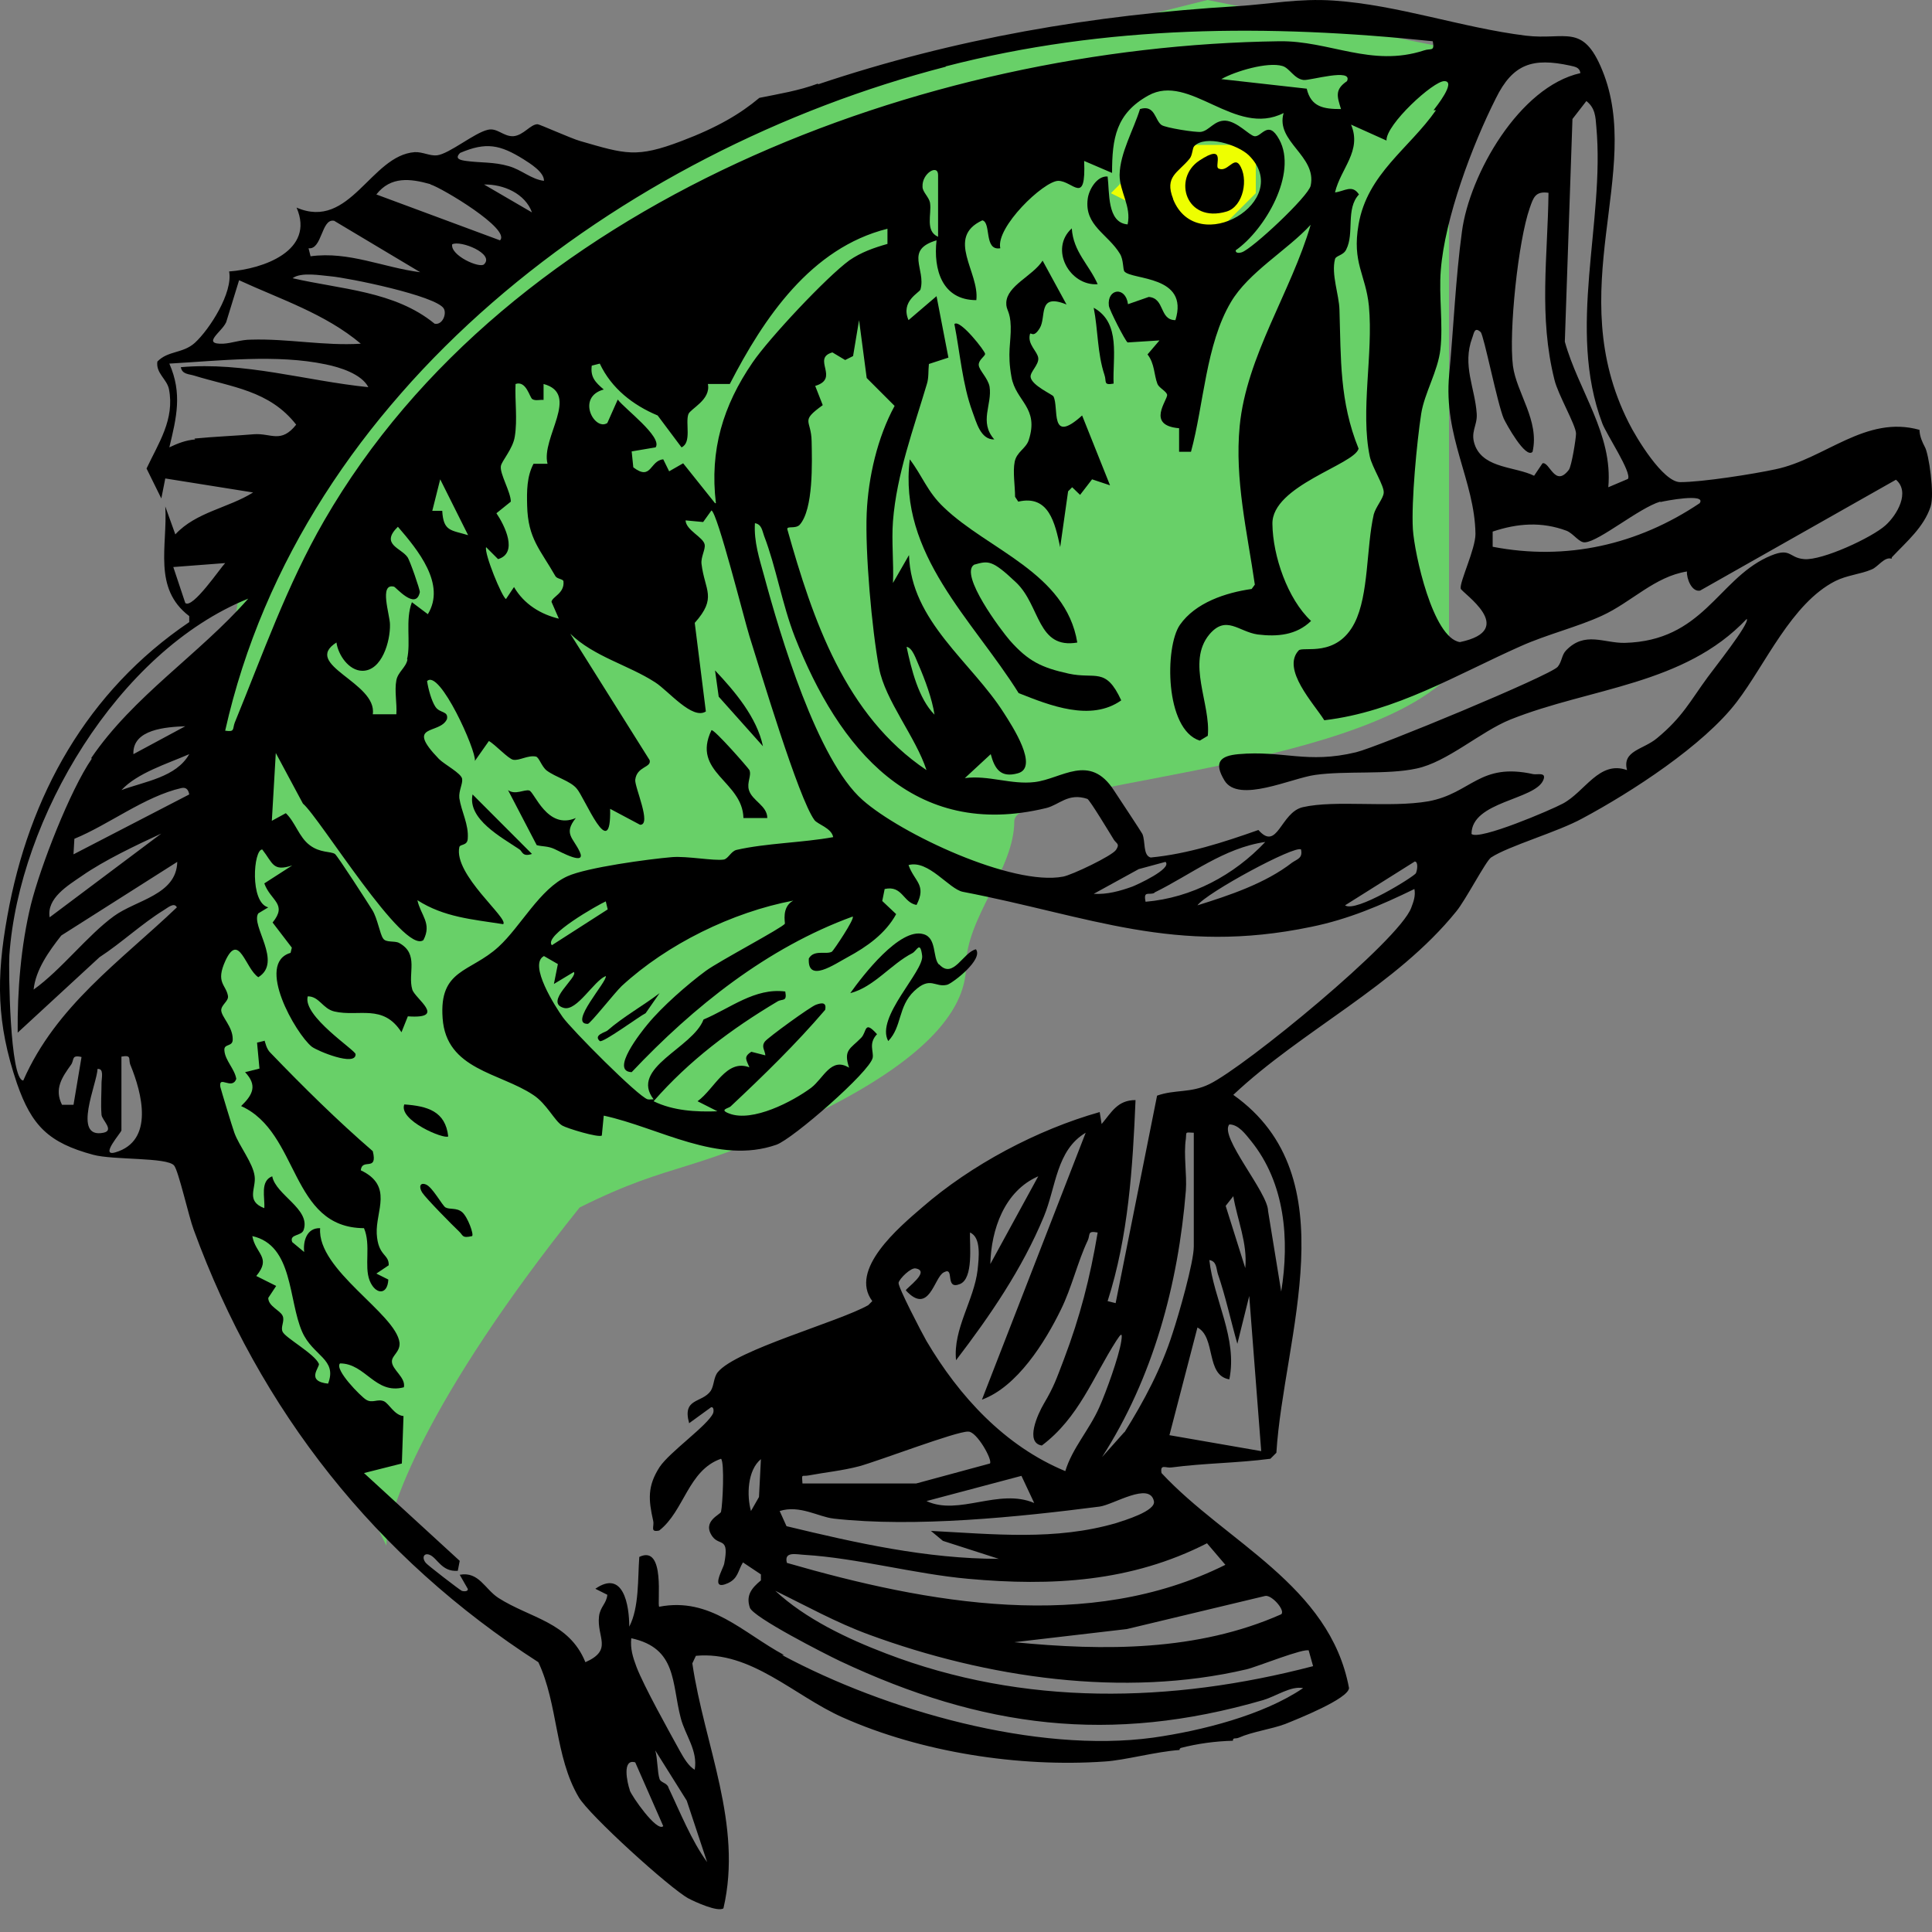 <svg width="20" height="20" viewBox="0 0 20 20" fill="none" xmlns="http://www.w3.org/2000/svg">
<rect x="0" y="0" width="20" height="20" fill="#808080" stroke="none"/>
<path d="M15 7V2V0.5L12.5 0L8.5 1L5.5 2.5L2.5 6C2.333 7 2 9.1 2 9.5V12L4 16C4 15.667 4.4 14.5 6 12.5C7 12 7.158 12.171 8.5 11.5C9.5 11 10 10.5 10 10C10 9.5 10.5 9 10.5 8.5C10.5 8.1 14 8 15 7Z" fill="#68D068"/>
<path d="M12.5 2.5L13 2V1.5H12L11.5 2L12.5 2.5Z" fill="#EEFF00"/>
<path d="M12.222 18.095C12.4 18.049 12.581 18.025 12.763 18.02C12.763 17.983 12.788 18.004 12.825 17.988C12.965 17.926 13.159 17.901 13.304 17.847C13.428 17.797 13.957 17.587 13.965 17.475C13.767 16.41 12.693 15.968 12.024 15.249C12.007 15.15 12.069 15.2 12.127 15.191C12.466 15.146 12.809 15.146 13.151 15.101L13.213 15.039C13.288 13.837 13.969 12.185 12.767 11.334C13.482 10.661 14.452 10.207 15.076 9.434C15.171 9.319 15.381 8.914 15.435 8.877C15.617 8.757 16.125 8.613 16.381 8.472C16.889 8.2 17.636 7.716 17.979 7.266C18.276 6.878 18.545 6.246 18.999 6.015C19.123 5.953 19.259 5.945 19.375 5.895C19.441 5.87 19.507 5.759 19.582 5.784C19.582 5.775 19.582 5.771 19.59 5.763C19.738 5.606 19.916 5.457 19.986 5.243C20.028 5.114 19.966 4.697 19.928 4.631C19.9 4.578 19.875 4.524 19.871 4.462C19.871 4.462 19.871 4.454 19.871 4.45C19.313 4.293 18.892 4.751 18.38 4.858C18.148 4.908 17.62 4.991 17.393 4.991C17.215 4.991 16.938 4.532 16.86 4.375C16.166 3 17.017 1.778 16.587 0.728C16.385 0.233 16.207 0.419 15.794 0.369C15.134 0.287 14.473 0.051 13.808 0.006C13.444 -0.019 13.147 0.043 12.804 0.064C11.313 0.154 9.884 0.398 8.468 0.873C8.468 0.873 8.468 0.869 8.468 0.865C8.27 0.939 8.063 0.972 7.861 1.013C7.663 1.179 7.427 1.319 7.055 1.46C6.589 1.637 6.477 1.596 6.006 1.46C5.916 1.435 5.585 1.286 5.565 1.286C5.49 1.286 5.42 1.402 5.313 1.41C5.209 1.414 5.147 1.319 5.048 1.344C4.908 1.377 4.652 1.592 4.524 1.608C4.449 1.616 4.375 1.571 4.293 1.575C3.838 1.608 3.624 2.389 3.07 2.149C3.264 2.595 2.723 2.785 2.372 2.81C2.413 3.029 2.17 3.409 2.017 3.549C1.893 3.661 1.74 3.628 1.629 3.743C1.612 3.863 1.728 3.925 1.749 4.028C1.81 4.342 1.641 4.586 1.517 4.85L1.67 5.16L1.711 4.953L2.62 5.098C2.364 5.259 2.029 5.3 1.815 5.532L1.711 5.243C1.736 5.651 1.579 6.089 1.959 6.378V6.44C0.902 7.155 0.299 8.237 0.076 9.484C-0.04 10.124 -0.036 10.591 0.175 11.214C0.328 11.656 0.505 11.83 0.964 11.954C1.174 12.011 1.728 11.978 1.802 12.065C1.848 12.119 1.955 12.598 2.005 12.73C2.69 14.605 3.892 16.125 5.573 17.207C5.779 17.645 5.742 18.182 5.99 18.603C6.097 18.789 6.936 19.549 7.126 19.652C7.196 19.689 7.431 19.796 7.489 19.755C7.691 18.888 7.291 18.066 7.167 17.219L7.204 17.141C7.774 17.087 8.22 17.554 8.72 17.777C9.533 18.14 10.549 18.297 11.437 18.235C11.64 18.223 11.97 18.132 12.21 18.116C12.21 18.103 12.218 18.095 12.234 18.091L12.222 18.095ZM13.548 17.087L13.593 17.248C12.123 17.632 10.599 17.665 9.17 17.116C8.769 16.963 8.336 16.757 8.026 16.468C8.348 16.625 8.658 16.798 8.997 16.922C10.211 17.368 11.632 17.579 12.903 17.281C13.011 17.256 13.507 17.054 13.552 17.087H13.548ZM9.777 13.168C9.884 13.114 9.777 13.358 9.938 13.292C10.079 13.234 10.037 12.887 10.041 12.759C10.161 12.809 10.132 13.027 10.12 13.147C10.083 13.461 9.864 13.758 9.897 14.081C10.248 13.622 10.582 13.135 10.806 12.594C10.934 12.284 10.934 11.908 11.239 11.726L10.165 14.489C10.529 14.357 10.818 13.895 10.983 13.556C11.095 13.329 11.156 13.06 11.26 12.842C11.289 12.78 11.252 12.738 11.363 12.759C11.284 13.23 11.181 13.63 11.012 14.076C10.934 14.279 10.913 14.349 10.806 14.531C10.743 14.638 10.607 14.935 10.785 14.964C11.169 14.675 11.313 14.258 11.557 13.878C11.603 13.808 11.623 13.783 11.607 13.886C11.582 14.047 11.45 14.411 11.38 14.568C11.276 14.803 11.099 14.993 11.028 15.229C10.401 14.969 9.93 14.456 9.591 13.882C9.546 13.804 9.294 13.321 9.302 13.279C9.31 13.238 9.43 13.118 9.48 13.131C9.637 13.16 9.377 13.337 9.377 13.358C9.62 13.622 9.67 13.222 9.769 13.172L9.777 13.168ZM10.252 13.085C10.26 12.73 10.397 12.329 10.748 12.177L10.252 13.085ZM10.706 15.559C10.339 15.402 9.926 15.695 9.591 15.539L10.574 15.278L10.706 15.559ZM10.025 14.82C10.112 14.82 10.277 15.113 10.248 15.15L9.484 15.357H8.307C8.299 15.249 8.299 15.287 8.369 15.274C8.546 15.241 8.716 15.225 8.893 15.179C9.104 15.121 9.901 14.816 10.021 14.82H10.025ZM8.625 15.72C9.472 15.815 10.545 15.704 11.384 15.596C11.528 15.576 11.9 15.336 11.945 15.539C11.97 15.642 11.632 15.741 11.557 15.766C10.925 15.951 10.285 15.881 9.637 15.848L9.761 15.951L10.339 16.137C9.591 16.137 8.86 15.972 8.142 15.799L8.071 15.642C8.278 15.576 8.476 15.704 8.629 15.72H8.625ZM13.263 16.711C12.396 17.095 11.429 17.091 10.5 17L11.665 16.864L13.098 16.521C13.164 16.509 13.3 16.662 13.267 16.707L13.263 16.711ZM12.495 15.976L12.685 16.199C11.268 16.905 9.604 16.6 8.146 16.179C8.113 16.055 8.245 16.092 8.332 16.096C8.873 16.129 9.467 16.294 10.025 16.344C10.888 16.422 11.71 16.377 12.495 15.976ZM11.64 14.824L11.408 15.084C11.937 14.262 12.197 13.296 12.276 12.325C12.288 12.156 12.251 11.954 12.276 11.789C12.284 11.714 12.263 11.722 12.358 11.726V12.904C12.358 13.069 12.201 13.614 12.139 13.8C12.024 14.163 11.842 14.506 11.64 14.828V14.824ZM12.106 14.857L12.396 13.742C12.59 13.845 12.478 14.238 12.726 14.279C12.813 13.853 12.565 13.457 12.519 13.044C12.594 13.056 12.59 13.127 12.606 13.184C12.685 13.412 12.742 13.676 12.809 13.911L12.932 13.416L13.056 15.022L12.106 14.857ZM12.689 12.482L12.767 12.383C12.809 12.631 12.916 12.87 12.891 13.127L12.689 12.486V12.482ZM12.949 11.809C13.304 12.247 13.35 12.833 13.263 13.37L13.127 12.536C13.127 12.346 12.618 11.764 12.726 11.64C12.821 11.64 12.895 11.743 12.949 11.809ZM17.19 5.197C17.236 5.185 17.669 5.102 17.595 5.209C16.955 5.639 16.216 5.808 15.452 5.66V5.503C15.712 5.416 15.96 5.399 16.216 5.494C16.29 5.523 16.348 5.622 16.41 5.614C16.558 5.602 16.967 5.259 17.186 5.193L17.19 5.197ZM15.287 4.284C15.27 4.016 15.134 3.781 15.241 3.496C15.258 3.454 15.262 3.376 15.328 3.438C15.361 3.471 15.501 4.181 15.567 4.334C15.592 4.388 15.794 4.755 15.865 4.677C15.939 4.355 15.7 4.07 15.662 3.789C15.617 3.438 15.716 2.492 15.836 2.153C15.873 2.046 15.894 1.976 16.03 1.996C16.022 2.661 15.927 3.277 16.092 3.933C16.129 4.086 16.311 4.396 16.315 4.487C16.315 4.54 16.269 4.825 16.241 4.863C16.096 5.053 16.042 4.776 15.968 4.796L15.881 4.925C15.687 4.83 15.373 4.85 15.274 4.623C15.212 4.474 15.295 4.412 15.287 4.284ZM16.525 1.311C16.616 2.302 16.216 3.401 16.587 4.383C16.629 4.495 16.897 4.896 16.852 4.958L16.649 5.044C16.699 4.495 16.34 4.045 16.199 3.537L16.278 1.232L16.422 1.046C16.513 1.117 16.517 1.208 16.525 1.311ZM16.253 0.679C16.302 0.691 16.352 0.695 16.36 0.757C15.728 0.898 15.212 1.806 15.134 2.397C15.068 2.88 15.047 3.401 15.002 3.876C14.94 4.524 15.266 4.974 15.274 5.527C15.274 5.684 15.109 6.023 15.121 6.093C15.13 6.135 15.724 6.519 15.113 6.647C14.832 6.605 14.642 5.73 14.626 5.478C14.609 5.189 14.667 4.578 14.712 4.284C14.745 4.07 14.886 3.842 14.911 3.615C14.94 3.355 14.894 3.062 14.915 2.798C14.956 2.261 15.241 1.501 15.485 1.018C15.662 0.658 15.869 0.596 16.253 0.679ZM14.865 1.141C14.588 1.538 14.155 1.798 14.064 2.323C13.994 2.723 14.138 2.839 14.171 3.169C14.217 3.669 14.081 4.251 14.18 4.726C14.204 4.838 14.332 5.032 14.324 5.102C14.32 5.16 14.242 5.247 14.221 5.325C14.143 5.668 14.171 6.155 14.023 6.448C13.837 6.812 13.49 6.688 13.444 6.733C13.263 6.928 13.601 7.283 13.709 7.456C14.448 7.369 15.084 6.981 15.745 6.688C16.013 6.568 16.331 6.49 16.583 6.374C16.889 6.234 17.128 5.969 17.463 5.916C17.459 5.99 17.512 6.13 17.599 6.114L19.627 4.966C19.776 5.094 19.639 5.329 19.52 5.437C19.379 5.565 18.863 5.804 18.677 5.788C18.508 5.775 18.545 5.651 18.289 5.771C17.781 6.011 17.624 6.634 16.819 6.655C16.604 6.659 16.406 6.531 16.212 6.733C16.166 6.779 16.17 6.849 16.125 6.903C16.046 6.994 14.262 7.733 14.039 7.787C13.531 7.91 13.283 7.766 12.821 7.807C12.631 7.824 12.561 7.89 12.676 8.08C12.821 8.319 13.37 8.055 13.614 8.022C13.932 7.977 14.361 8.022 14.663 7.956C14.981 7.89 15.328 7.572 15.637 7.448C16.463 7.118 17.434 7.093 18.082 6.407C18.12 6.448 17.727 6.94 17.678 7.01C17.496 7.258 17.418 7.423 17.153 7.642C17.009 7.762 16.79 7.77 16.843 7.972C16.554 7.869 16.41 8.195 16.178 8.319C16.055 8.385 15.311 8.703 15.233 8.633C15.233 8.295 15.889 8.282 15.976 8.076C16.013 7.989 15.914 8.022 15.873 8.014C15.315 7.89 15.233 8.212 14.787 8.295C14.382 8.365 13.825 8.278 13.486 8.356C13.255 8.41 13.226 8.819 13.027 8.592C12.664 8.72 12.296 8.84 11.912 8.877C11.83 8.856 11.859 8.708 11.826 8.633C11.813 8.608 11.578 8.253 11.532 8.183C11.28 7.791 10.991 8.063 10.71 8.096C10.467 8.125 10.231 8.022 9.988 8.055L10.256 7.807C10.297 7.96 10.359 8.055 10.537 8.005C10.76 7.944 10.475 7.51 10.393 7.382C10.058 6.853 9.43 6.432 9.41 5.746L9.244 6.035C9.253 5.825 9.228 5.606 9.244 5.395C9.282 4.908 9.459 4.433 9.595 3.975C9.616 3.909 9.608 3.838 9.616 3.768L9.818 3.702L9.695 3.066L9.405 3.314C9.319 3.116 9.521 3.029 9.529 2.996C9.587 2.785 9.36 2.587 9.695 2.488C9.661 2.789 9.752 3.107 10.107 3.107C10.141 2.818 9.785 2.459 10.169 2.281C10.264 2.302 10.182 2.599 10.355 2.57C10.306 2.352 10.801 1.877 10.954 1.872C11.107 1.872 11.243 2.137 11.223 1.666L11.512 1.79C11.512 1.431 11.553 1.175 11.887 0.989C12.317 0.749 12.784 1.426 13.288 1.17C13.201 1.468 13.634 1.612 13.568 1.922C13.544 2.034 12.961 2.579 12.854 2.612C12.833 2.62 12.788 2.624 12.792 2.591C13.094 2.38 13.436 1.794 13.242 1.443C13.127 1.232 13.06 1.422 12.986 1.41C12.932 1.402 12.809 1.257 12.685 1.249C12.569 1.245 12.519 1.352 12.433 1.365C12.379 1.373 12.065 1.323 12.024 1.294C11.954 1.245 11.958 1.08 11.801 1.129C11.735 1.344 11.594 1.583 11.59 1.811C11.59 1.984 11.714 2.137 11.673 2.323C11.458 2.306 11.487 1.988 11.466 1.827C11.355 1.819 11.272 1.963 11.26 2.058C11.223 2.335 11.47 2.422 11.594 2.628C11.632 2.69 11.623 2.789 11.64 2.81C11.718 2.901 12.313 2.847 12.168 3.314C11.999 3.314 12.061 3.087 11.892 3.074L11.677 3.149C11.652 2.959 11.458 2.988 11.479 3.165C11.483 3.206 11.648 3.529 11.673 3.545L12.003 3.524L11.879 3.669C11.954 3.764 11.945 3.88 11.982 3.975C11.999 4.016 12.073 4.049 12.082 4.086C12.09 4.14 11.859 4.404 12.206 4.433V4.677H12.329C12.462 4.189 12.482 3.566 12.742 3.128C12.924 2.818 13.325 2.591 13.568 2.327C13.366 3.021 12.903 3.686 12.833 4.412C12.78 4.966 12.912 5.511 12.99 6.052L12.957 6.097C12.689 6.135 12.375 6.238 12.214 6.469C12.057 6.696 12.057 7.551 12.42 7.667L12.503 7.617C12.536 7.287 12.28 6.857 12.519 6.568C12.693 6.362 12.821 6.539 13.019 6.568C13.222 6.593 13.42 6.576 13.572 6.428C13.329 6.201 13.176 5.755 13.172 5.424C13.164 5.028 14.023 4.809 14.064 4.644C13.866 4.156 13.882 3.714 13.866 3.206C13.862 3.05 13.779 2.839 13.82 2.682C13.829 2.645 13.907 2.645 13.936 2.583C14.023 2.414 13.928 2.162 14.068 2.013C13.998 1.906 13.919 1.98 13.82 1.992C13.878 1.744 14.101 1.563 13.986 1.29L14.353 1.455C14.345 1.29 14.84 0.836 14.952 0.84C15.08 0.84 14.865 1.108 14.84 1.141H14.865ZM14.659 9.038C14.638 9.075 14.035 9.451 13.924 9.372L14.646 8.918C14.684 8.922 14.671 9.009 14.659 9.034V9.038ZM7.402 5.209L7.072 4.796L6.927 4.879L6.866 4.755C6.725 4.768 6.746 4.982 6.556 4.838L6.539 4.673L6.787 4.631C6.861 4.524 6.465 4.231 6.395 4.136L6.287 4.379C6.155 4.466 5.961 4.111 6.25 4.032C6.163 3.958 6.11 3.904 6.126 3.785L6.209 3.764C6.329 4.02 6.552 4.194 6.808 4.301L7.055 4.631C7.163 4.582 7.093 4.379 7.126 4.288C7.146 4.231 7.361 4.14 7.328 3.975H7.555C7.906 3.293 8.394 2.566 9.187 2.368V2.525C9.042 2.566 8.914 2.612 8.794 2.694C8.555 2.868 7.96 3.504 7.791 3.752C7.485 4.198 7.345 4.66 7.411 5.209H7.402ZM9.1 6.915C9.162 7.25 9.48 7.63 9.591 7.972C8.749 7.407 8.414 6.415 8.15 5.478C8.146 5.441 8.233 5.478 8.278 5.433C8.422 5.271 8.406 4.784 8.402 4.569C8.398 4.338 8.278 4.367 8.517 4.194L8.439 3.995C8.699 3.917 8.398 3.71 8.617 3.648L8.749 3.727L8.831 3.686L8.893 3.314L8.972 3.913L9.261 4.202C9.083 4.528 8.988 4.941 8.972 5.313C8.955 5.717 9.025 6.515 9.1 6.915ZM9.385 6.696C9.447 6.705 9.484 6.828 9.509 6.882C9.575 7.035 9.649 7.233 9.674 7.398C9.509 7.233 9.434 6.928 9.385 6.696ZM7.815 5.416C7.886 5.428 7.89 5.494 7.91 5.548C8.034 5.87 8.096 6.254 8.228 6.593C8.683 7.749 9.455 8.699 10.83 8.365C10.966 8.332 11.057 8.204 11.256 8.27C11.28 8.278 11.491 8.629 11.532 8.695C11.561 8.736 11.594 8.736 11.553 8.798C11.512 8.86 11.095 9.059 11.004 9.075C10.479 9.174 9.327 8.633 8.93 8.282C8.46 7.869 8.076 6.576 7.91 5.961C7.861 5.784 7.803 5.606 7.815 5.416ZM11.788 8.997L12.065 8.922C12.139 8.992 11.764 9.162 11.722 9.178C11.594 9.224 11.462 9.261 11.322 9.253L11.788 8.997ZM11.95 9.24C12.329 9.054 12.668 8.778 13.098 8.716C12.775 9.059 12.338 9.294 11.859 9.335C11.834 9.216 11.892 9.269 11.95 9.244V9.24ZM13.469 8.798C13.486 8.885 13.428 8.893 13.374 8.931C13.098 9.145 12.726 9.269 12.396 9.372C12.486 9.244 13.407 8.745 13.469 8.794V8.798ZM9.628 2.1C9.616 2.038 9.55 1.988 9.55 1.934C9.542 1.794 9.711 1.695 9.711 1.811V2.451C9.575 2.393 9.645 2.215 9.628 2.104V2.1ZM13.882 1.129C13.701 1.129 13.572 1.108 13.527 0.918L12.643 0.819C12.788 0.737 13.122 0.638 13.275 0.683C13.35 0.704 13.395 0.815 13.494 0.828C13.56 0.836 14.01 0.7 13.944 0.84C13.816 0.927 13.841 0.997 13.882 1.129ZM12.144 2.058C12.053 1.827 12.193 1.79 12.313 1.645C12.346 1.608 12.342 1.534 12.363 1.513C12.478 1.393 12.813 1.497 12.928 1.608C13.403 2.079 12.391 2.678 12.144 2.062V2.058ZM4.763 1.583C5.032 1.468 5.176 1.497 5.42 1.649C5.486 1.691 5.635 1.782 5.631 1.872C5.499 1.856 5.399 1.757 5.267 1.72C5.11 1.674 4.974 1.687 4.825 1.666C4.768 1.658 4.701 1.645 4.763 1.583ZM5.507 2.199L5.011 1.91C5.214 1.906 5.437 2.005 5.507 2.199ZM4.458 1.91C4.569 1.943 5.292 2.372 5.176 2.488L3.896 2.013C4.045 1.823 4.247 1.848 4.454 1.906L4.458 1.91ZM5.011 2.736C4.966 2.781 4.66 2.645 4.681 2.529C4.768 2.484 5.123 2.628 5.011 2.736ZM3.458 2.285L4.35 2.818C3.966 2.769 3.611 2.599 3.215 2.653L3.194 2.57C3.334 2.587 3.326 2.265 3.454 2.285H3.458ZM3.421 2.86C3.607 2.876 4.516 3.062 4.594 3.194C4.627 3.252 4.578 3.368 4.499 3.351C4.086 3.012 3.529 2.996 3.029 2.88C3.116 2.814 3.318 2.851 3.421 2.86ZM2.339 3.343L2.475 2.901C2.905 3.099 3.367 3.248 3.735 3.558C3.355 3.582 2.979 3.504 2.599 3.516C2.492 3.516 2.401 3.553 2.31 3.558C2.079 3.566 2.298 3.434 2.339 3.339V3.343ZM2.021 4.549C1.922 4.557 1.839 4.59 1.753 4.631C1.827 4.322 1.889 4.074 1.753 3.764C2.269 3.735 2.864 3.665 3.372 3.772C3.516 3.801 3.743 3.871 3.813 4.008C3.165 3.942 2.533 3.743 1.872 3.801C1.885 3.876 1.955 3.871 2.009 3.888C2.397 4.008 2.789 4.041 3.066 4.396C2.909 4.594 2.806 4.483 2.632 4.495C2.43 4.512 2.215 4.52 2.013 4.54L2.021 4.549ZM9.79 0.687C11.45 0.258 13.131 0.249 14.832 0.427C14.853 0.539 14.812 0.497 14.741 0.522C14.196 0.7 13.762 0.419 13.242 0.427C9.562 0.477 5.267 2.079 3.355 5.391C2.971 6.056 2.719 6.775 2.43 7.481C2.405 7.547 2.434 7.58 2.331 7.564C3.12 4.045 6.428 1.559 9.79 0.691V0.687ZM5.796 6.407C5.598 6.362 5.424 6.254 5.321 6.077L5.238 6.201C5.197 6.184 5.011 5.73 5.032 5.664L5.156 5.788C5.366 5.726 5.226 5.441 5.139 5.313L5.288 5.193C5.288 5.094 5.172 4.904 5.185 4.825C5.193 4.772 5.309 4.648 5.329 4.52C5.358 4.342 5.329 4.152 5.337 3.975C5.449 3.937 5.482 4.115 5.511 4.132C5.544 4.152 5.589 4.136 5.627 4.14V3.975C6.011 4.078 5.598 4.532 5.668 4.801H5.523C5.453 4.933 5.453 5.086 5.457 5.234C5.465 5.577 5.593 5.689 5.75 5.965C5.767 5.994 5.833 5.994 5.833 6.019C5.845 6.143 5.717 6.176 5.709 6.23L5.788 6.411L5.796 6.407ZM4.218 6.828C4.202 6.911 4.119 6.956 4.103 7.043C4.082 7.151 4.111 7.283 4.103 7.394H3.859C3.908 7.064 3.12 6.882 3.483 6.651C3.5 6.779 3.611 6.944 3.752 6.944C3.954 6.944 4.041 6.638 4.037 6.465C4.037 6.366 3.921 6.035 4.078 6.073C4.094 6.073 4.305 6.325 4.346 6.13C4.35 6.11 4.243 5.8 4.218 5.767C4.152 5.672 3.933 5.635 4.119 5.453C4.326 5.693 4.619 6.048 4.429 6.358L4.264 6.234C4.193 6.42 4.255 6.647 4.214 6.824L4.218 6.828ZM4.474 5.292L4.557 4.962L4.846 5.54C4.668 5.486 4.59 5.503 4.578 5.288H4.474V5.292ZM1.918 6.242L1.794 5.87L2.331 5.829C2.281 5.879 1.992 6.308 1.918 6.242ZM0.761 11.437H0.642C0.559 11.272 0.642 11.152 0.737 11.02C0.77 10.971 0.737 10.917 0.844 10.942L0.761 11.437ZM1.071 11.726C0.741 11.793 1.009 11.206 1.009 11.066C1.079 11.057 1.051 11.161 1.051 11.21C1.051 11.318 1.042 11.429 1.051 11.541C1.055 11.594 1.187 11.702 1.071 11.726ZM1.195 11.929C1.026 11.978 1.257 11.722 1.257 11.702V10.938C1.373 10.917 1.323 10.967 1.352 11.029C1.468 11.313 1.6 11.809 1.195 11.929ZM0.638 9.682L1.835 8.922C1.827 9.265 1.41 9.315 1.179 9.484C0.906 9.682 0.633 10.041 0.348 10.244C0.369 10.037 0.51 9.843 0.633 9.686L0.638 9.682ZM0.848 9.067C1.079 8.906 1.41 8.749 1.67 8.629L0.514 9.496C0.481 9.298 0.704 9.166 0.848 9.067ZM0.761 8.84L0.77 8.683C1.125 8.538 1.497 8.245 1.877 8.158C1.93 8.146 1.951 8.179 1.959 8.224L0.761 8.844V8.84ZM1.257 8.179C1.422 8.001 1.732 7.906 1.959 7.807C1.823 8.047 1.501 8.088 1.257 8.179ZM1.381 7.807C1.369 7.547 1.724 7.526 1.918 7.518L1.381 7.807ZM0.951 7.853C0.724 8.183 0.419 8.968 0.32 9.364C0.216 9.79 0.179 10.256 0.183 10.69L1.03 9.909C1.257 9.761 1.468 9.562 1.695 9.422C1.732 9.401 1.802 9.335 1.831 9.393C1.241 9.955 0.58 10.413 0.241 11.185C0.101 11.185 0.088 10.021 0.097 9.889C0.196 8.472 1.22 6.742 2.57 6.197C2.062 6.775 1.381 7.204 0.943 7.849L0.951 7.853ZM3.401 14.324C3.157 14.3 3.314 14.151 3.301 14.118C3.256 14.014 2.954 13.849 2.926 13.787C2.901 13.738 2.95 13.676 2.926 13.622C2.901 13.564 2.777 13.523 2.777 13.436L2.859 13.312L2.653 13.209C2.814 13.015 2.645 12.982 2.612 12.796C3.037 12.891 2.983 13.457 3.128 13.787C3.239 14.039 3.495 14.068 3.396 14.324H3.401ZM6.519 18.529C6.494 18.458 6.436 18.202 6.576 18.244L6.866 18.904C6.799 18.97 6.535 18.586 6.519 18.533V18.529ZM6.919 18.5C6.899 18.454 6.841 18.454 6.828 18.417C6.804 18.347 6.808 18.202 6.783 18.12L7.109 18.64L7.32 19.276C7.159 19.057 7.039 18.756 6.919 18.504V18.5ZM7.196 18.322C7.13 18.289 7.076 18.194 7.039 18.128C6.923 17.917 6.667 17.459 6.589 17.256C6.552 17.157 6.523 17.067 6.535 16.959C7.01 17.062 6.952 17.422 7.047 17.785C7.093 17.963 7.225 18.12 7.192 18.318L7.196 18.322ZM8.117 17.133C7.687 16.901 7.353 16.53 6.824 16.633C6.799 16.608 6.894 15.985 6.618 16.117C6.601 16.34 6.618 16.641 6.514 16.839C6.514 16.616 6.453 16.245 6.163 16.447L6.287 16.509C6.279 16.6 6.213 16.633 6.201 16.732C6.176 16.951 6.349 17.079 6.06 17.207C5.891 16.79 5.49 16.753 5.16 16.542C5.019 16.451 4.957 16.265 4.759 16.302L4.842 16.447C4.85 16.476 4.801 16.476 4.78 16.468C4.759 16.459 4.421 16.199 4.408 16.179C4.363 16.125 4.388 16.071 4.449 16.096C4.528 16.129 4.573 16.274 4.739 16.261L4.759 16.158L3.768 15.249L4.16 15.15L4.177 14.659C4.082 14.65 4.028 14.531 3.975 14.506C3.908 14.477 3.855 14.531 3.789 14.489C3.735 14.456 3.458 14.176 3.52 14.114C3.785 14.114 3.884 14.44 4.181 14.361C4.202 14.258 4.057 14.18 4.057 14.093C4.057 14.031 4.144 13.994 4.136 13.899C4.098 13.597 3.281 13.147 3.314 12.714C3.173 12.709 3.136 12.854 3.149 12.961L3.025 12.858C2.992 12.771 3.124 12.8 3.144 12.73C3.215 12.515 2.855 12.371 2.818 12.177C2.69 12.226 2.744 12.396 2.736 12.507C2.541 12.433 2.653 12.301 2.636 12.177C2.62 12.04 2.475 11.863 2.426 11.726C2.405 11.669 2.29 11.289 2.281 11.252C2.261 11.124 2.401 11.289 2.446 11.169C2.43 11.066 2.331 10.979 2.323 10.876C2.314 10.797 2.413 10.843 2.409 10.756C2.409 10.628 2.294 10.529 2.29 10.459C2.29 10.401 2.368 10.364 2.36 10.31C2.339 10.19 2.228 10.174 2.335 9.942C2.475 9.645 2.541 10.029 2.674 10.116C2.93 9.959 2.591 9.579 2.674 9.455L2.777 9.393C2.583 9.344 2.624 8.79 2.715 8.794C2.826 8.935 2.822 9.026 3.025 8.959L2.736 9.145C2.802 9.327 2.979 9.356 2.822 9.55L3.021 9.81L3.008 9.864C2.641 9.971 3.062 10.702 3.227 10.835C3.285 10.88 3.685 11.045 3.681 10.913C3.681 10.872 3.128 10.517 3.186 10.314C3.306 10.314 3.339 10.442 3.462 10.471C3.714 10.529 3.966 10.388 4.156 10.686L4.222 10.521C4.631 10.55 4.297 10.339 4.268 10.244C4.218 10.075 4.342 9.876 4.131 9.761C4.082 9.736 3.995 9.761 3.966 9.715C3.933 9.67 3.908 9.509 3.855 9.422C3.809 9.348 3.495 8.86 3.467 8.84C3.421 8.811 3.314 8.831 3.206 8.749C3.095 8.666 3.058 8.513 2.959 8.418L2.814 8.497L2.855 7.795L3.136 8.319C3.306 8.46 4.177 9.885 4.383 9.732C4.474 9.558 4.355 9.476 4.321 9.319C4.598 9.496 4.891 9.517 5.209 9.567C5.271 9.509 4.693 9.054 4.755 8.769C4.763 8.736 4.838 8.757 4.842 8.683C4.854 8.534 4.776 8.402 4.755 8.262C4.747 8.187 4.792 8.113 4.784 8.063C4.776 8.005 4.602 7.915 4.544 7.857C4.185 7.485 4.553 7.609 4.627 7.444C4.644 7.357 4.553 7.386 4.507 7.316C4.466 7.254 4.433 7.13 4.421 7.051C4.549 6.919 4.933 7.774 4.916 7.877L5.061 7.671C5.123 7.704 5.263 7.857 5.313 7.865C5.375 7.877 5.465 7.815 5.548 7.832C5.581 7.84 5.606 7.935 5.66 7.977C5.755 8.047 5.903 8.084 5.969 8.162C6.052 8.253 6.329 8.955 6.316 8.373L6.626 8.538C6.75 8.542 6.568 8.146 6.576 8.072C6.593 7.931 6.746 7.948 6.725 7.869L5.903 6.56C6.151 6.8 6.502 6.882 6.783 7.064C6.919 7.151 7.167 7.456 7.307 7.365L7.192 6.448C7.427 6.184 7.295 6.114 7.262 5.837C7.254 5.767 7.303 5.689 7.295 5.639C7.283 5.561 7.101 5.49 7.097 5.387L7.279 5.404L7.365 5.284C7.427 5.309 7.704 6.411 7.758 6.585C7.869 6.936 8.266 8.266 8.431 8.489C8.464 8.534 8.608 8.571 8.625 8.666C8.307 8.724 7.931 8.728 7.625 8.798C7.568 8.811 7.539 8.889 7.493 8.898C7.39 8.914 7.113 8.86 6.956 8.873C6.717 8.893 6.073 8.98 5.874 9.071C5.589 9.199 5.391 9.591 5.16 9.802C4.867 10.07 4.544 10.029 4.582 10.541C4.619 11.074 5.172 11.103 5.519 11.334C5.66 11.425 5.742 11.607 5.821 11.652C5.87 11.681 6.196 11.78 6.23 11.755L6.25 11.549C6.824 11.673 7.435 12.061 8.038 11.85C8.208 11.789 9.005 11.095 9.034 10.95C9.046 10.884 8.988 10.801 9.079 10.706C8.943 10.554 8.976 10.682 8.914 10.744C8.802 10.859 8.728 10.867 8.79 11.053C8.604 10.938 8.526 11.161 8.398 11.26C8.204 11.404 7.791 11.619 7.551 11.528C7.44 11.487 7.539 11.475 7.563 11.454C7.906 11.132 8.237 10.81 8.542 10.454C8.559 10.372 8.505 10.38 8.447 10.401C8.389 10.421 7.952 10.739 7.919 10.781C7.877 10.835 7.919 10.872 7.923 10.925L7.778 10.888C7.691 10.942 7.729 10.975 7.758 11.049C7.518 10.958 7.398 11.272 7.221 11.4L7.427 11.504C7.204 11.512 6.969 11.499 6.766 11.4C7.134 10.979 7.568 10.653 8.047 10.368C8.1 10.335 8.15 10.376 8.129 10.264C7.815 10.223 7.559 10.438 7.283 10.554C7.171 10.851 6.514 11.053 6.766 11.38C6.746 11.38 6.725 11.384 6.704 11.38C6.605 11.351 5.912 10.653 5.825 10.529C5.755 10.43 5.465 9.984 5.631 9.897L5.775 9.98L5.734 10.186L5.94 10.062C5.99 10.112 5.627 10.376 5.837 10.434C5.973 10.471 6.147 10.153 6.271 10.104C6.291 10.157 5.878 10.603 6.085 10.599C6.11 10.599 6.366 10.273 6.436 10.207C6.907 9.773 7.58 9.443 8.212 9.323C8.088 9.389 8.129 9.55 8.125 9.562C8.1 9.604 7.448 9.947 7.307 10.05C7.117 10.19 6.853 10.421 6.704 10.603C6.638 10.682 6.312 11.091 6.539 11.099C7.179 10.421 7.943 9.81 8.827 9.488C8.852 9.509 8.629 9.839 8.612 9.852C8.551 9.885 8.427 9.827 8.373 9.922C8.356 10.182 8.641 9.98 8.774 9.909C8.972 9.802 9.166 9.666 9.277 9.463L9.133 9.327L9.158 9.203C9.343 9.162 9.348 9.344 9.488 9.368C9.595 9.158 9.467 9.129 9.405 8.955C9.612 8.898 9.823 9.203 9.967 9.232C11.28 9.484 12.16 9.889 13.572 9.595C13.957 9.517 14.295 9.372 14.642 9.203C14.655 9.273 14.634 9.331 14.609 9.397C14.485 9.736 12.887 11.045 12.519 11.223C12.325 11.318 12.164 11.276 11.978 11.342L11.549 13.49L11.466 13.469C11.681 12.8 11.726 12.086 11.755 11.388C11.569 11.388 11.508 11.512 11.404 11.636L11.384 11.512C10.739 11.694 10.054 12.057 9.546 12.499C9.306 12.705 8.786 13.143 9.03 13.469L8.988 13.511C8.683 13.684 7.621 13.973 7.431 14.204C7.386 14.258 7.394 14.341 7.357 14.399C7.266 14.527 7.06 14.469 7.134 14.733L7.361 14.568C7.39 14.56 7.39 14.609 7.382 14.63C7.324 14.758 6.932 15.03 6.828 15.187C6.7 15.386 6.713 15.526 6.762 15.745C6.775 15.803 6.725 15.865 6.824 15.844C7.084 15.642 7.122 15.22 7.464 15.101C7.502 15.138 7.481 15.576 7.464 15.65C7.46 15.679 7.258 15.749 7.378 15.91C7.452 16.005 7.551 15.91 7.497 16.187C7.489 16.236 7.34 16.476 7.535 16.389C7.642 16.34 7.638 16.261 7.691 16.174L7.877 16.298V16.36C7.782 16.439 7.72 16.513 7.762 16.641C7.791 16.74 8.546 17.124 8.695 17.195C10.169 17.888 11.495 18.058 13.077 17.599C13.213 17.558 13.362 17.451 13.49 17.475C13.077 17.756 12.437 17.917 11.937 17.988C10.727 18.153 9.166 17.707 8.096 17.133H8.117ZM6.291 9.414L5.713 9.785C5.622 9.686 6.196 9.364 6.271 9.331L6.291 9.414ZM7.877 15.105L7.857 15.497L7.774 15.642C7.729 15.481 7.737 15.22 7.877 15.105Z" fill="black"/>
<path d="M2.74 10.777C2.744 10.781 2.756 10.859 2.802 10.901C3.14 11.252 3.491 11.599 3.859 11.917C3.913 12.136 3.747 11.983 3.735 12.115C4.074 12.276 3.888 12.536 3.9 12.771C3.913 13.007 4.028 12.978 4.024 13.098L3.896 13.184L4.02 13.246C4.012 13.412 3.884 13.403 3.826 13.255C3.768 13.106 3.842 12.887 3.768 12.714C3 12.71 3.103 11.723 2.496 11.45C2.62 11.33 2.665 11.235 2.537 11.099L2.686 11.062L2.661 10.793L2.744 10.773L2.74 10.777Z" fill="black"/>
<path d="M9.723 9.984C9.868 10.141 9.971 9.856 10.103 9.827C10.182 9.934 9.86 10.178 9.806 10.194C9.678 10.227 9.633 10.099 9.463 10.26C9.294 10.421 9.339 10.628 9.195 10.777C9.059 10.533 9.567 10.054 9.546 9.893C9.525 9.732 9.492 9.843 9.443 9.868C9.224 9.98 9.046 10.219 8.802 10.281C8.931 10.099 9.315 9.6 9.558 9.67C9.699 9.707 9.653 9.913 9.719 9.984H9.723Z" fill="black"/>
<path d="M5.961 8.468C5.829 8.633 5.936 8.674 6.002 8.819C6.069 8.964 5.812 8.823 5.742 8.79C5.672 8.757 5.618 8.765 5.556 8.749L5.259 8.179C5.333 8.233 5.424 8.171 5.478 8.183C5.532 8.195 5.664 8.596 5.961 8.468Z" fill="black"/>
<path d="M7.939 8.468H7.696C7.687 8.084 7.155 7.997 7.365 7.559C7.39 7.543 7.745 7.948 7.758 7.972C7.782 8.03 7.729 8.1 7.753 8.179C7.786 8.29 7.943 8.34 7.943 8.468H7.939Z" fill="black"/>
<path d="M7.898 7.725L7.44 7.212L7.402 6.94C7.605 7.155 7.836 7.427 7.898 7.725Z" fill="black"/>
<path d="M5.507 8.84C5.408 8.873 5.408 8.815 5.379 8.794C5.189 8.666 4.838 8.48 4.892 8.224L5.511 8.844L5.507 8.84Z" fill="black"/>
<path d="M4.64 11.764C4.598 11.797 4.123 11.598 4.185 11.433C4.425 11.45 4.611 11.503 4.64 11.764Z" fill="black"/>
<path d="M4.611 12.499C4.656 12.524 4.726 12.499 4.784 12.548C4.842 12.598 4.908 12.78 4.887 12.796C4.78 12.821 4.796 12.788 4.751 12.747C4.685 12.685 4.408 12.404 4.371 12.346C4.334 12.288 4.346 12.235 4.412 12.263C4.478 12.292 4.578 12.478 4.611 12.499Z" fill="black"/>
<path d="M6.209 10.777C6.139 10.715 6.267 10.686 6.287 10.669C6.452 10.525 6.655 10.413 6.828 10.281L6.684 10.488C6.618 10.521 6.238 10.801 6.209 10.777Z" fill="black"/>
<path d="M11.156 6.651C10.735 6.725 10.772 6.271 10.52 6.031C10.268 5.792 10.231 5.804 10.083 5.846C9.93 5.949 10.364 6.527 10.454 6.63C10.644 6.845 10.781 6.911 11.061 6.973C11.342 7.035 11.445 6.899 11.607 7.25C11.293 7.473 10.867 7.303 10.545 7.175C10.07 6.415 9.298 5.738 9.418 4.755C9.55 4.929 9.599 5.09 9.769 5.251C10.227 5.693 11.033 5.928 11.152 6.651H11.156Z" fill="black"/>
<path d="M11.033 3.149C10.739 3.033 10.834 3.281 10.764 3.396C10.694 3.512 10.669 3.425 10.661 3.463C10.636 3.566 10.739 3.636 10.748 3.706C10.756 3.776 10.661 3.851 10.669 3.904C10.682 3.991 10.892 4.082 10.905 4.103C10.966 4.218 10.859 4.611 11.202 4.301L11.491 5.024L11.305 4.962L11.181 5.123L11.099 5.044L11.057 5.086L10.975 5.664C10.921 5.416 10.859 5.119 10.541 5.193L10.508 5.143C10.508 5.032 10.483 4.883 10.504 4.78C10.525 4.677 10.62 4.644 10.649 4.557C10.76 4.218 10.516 4.156 10.471 3.904C10.425 3.652 10.467 3.545 10.463 3.38C10.459 3.215 10.413 3.215 10.417 3.132C10.425 2.955 10.694 2.855 10.793 2.698L11.041 3.153L11.033 3.149Z" fill="black"/>
<path d="M10.293 4.549C10.149 4.553 10.107 4.367 10.066 4.26C9.963 3.979 9.938 3.652 9.88 3.355C9.934 3.297 10.203 3.64 10.198 3.665C10.194 3.69 10.128 3.727 10.132 3.78C10.136 3.834 10.227 3.913 10.244 4.003C10.273 4.189 10.132 4.367 10.293 4.549Z" fill="black"/>
<path d="M11.528 3.971C11.417 3.991 11.458 3.95 11.433 3.88C11.359 3.657 11.367 3.413 11.322 3.186C11.607 3.343 11.516 3.702 11.528 3.971Z" fill="black"/>
<path d="M11.363 2.942C11.074 2.963 10.859 2.579 11.095 2.364C11.111 2.608 11.272 2.736 11.363 2.942Z" fill="black"/>
<path d="M12.606 1.74C12.701 1.798 12.767 1.621 12.829 1.703C12.928 1.844 12.874 2.137 12.697 2.19C12.276 2.314 12.135 1.848 12.416 1.662C12.697 1.476 12.573 1.72 12.61 1.74H12.606Z" fill="black"/>
</svg>
